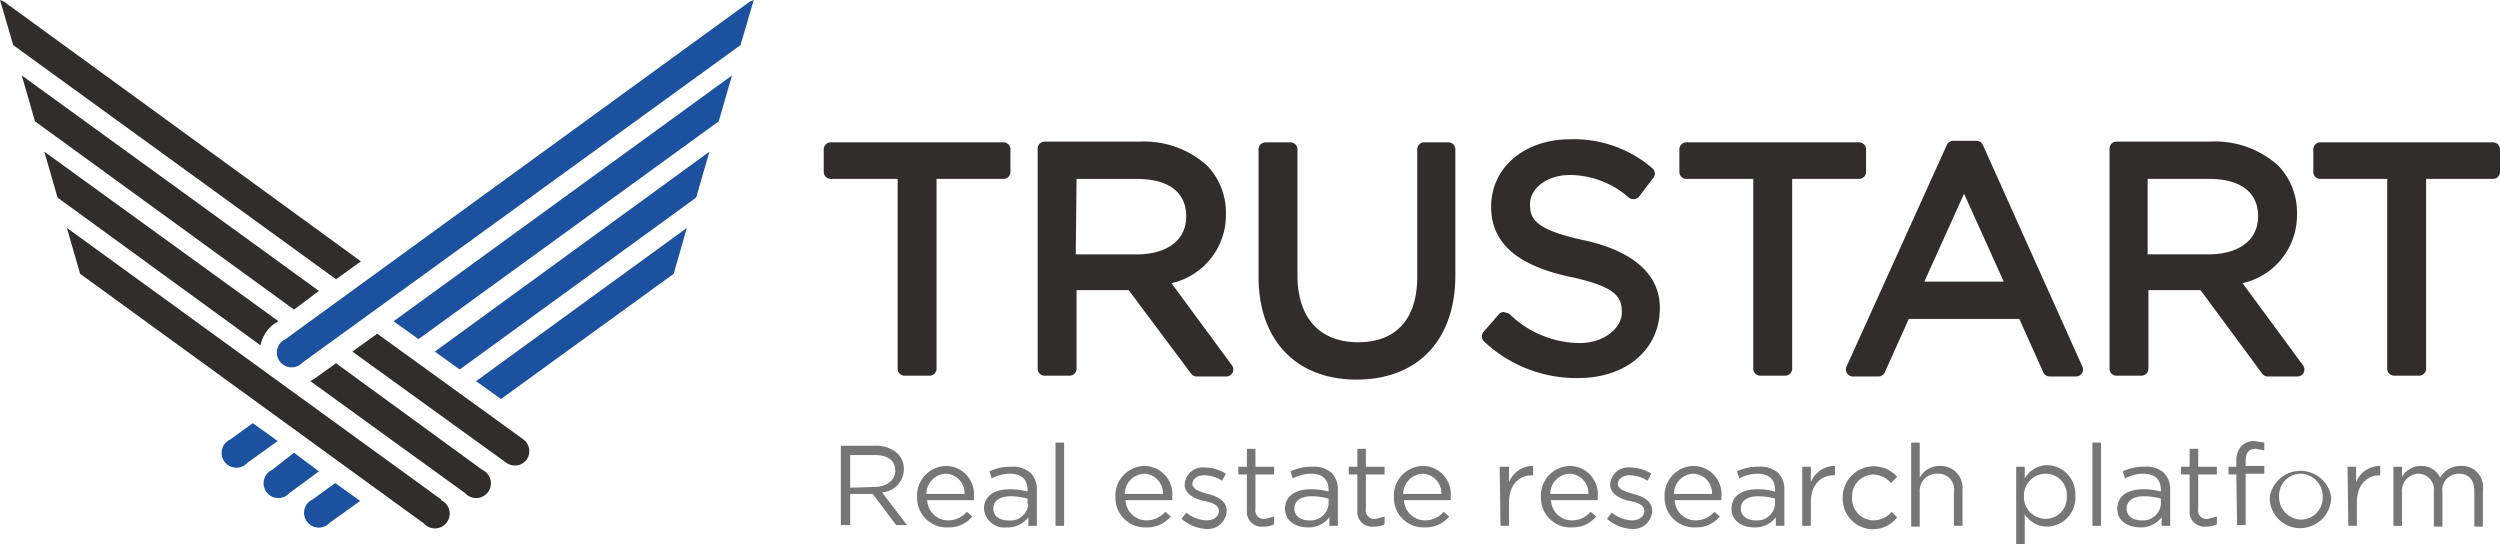 <svg xmlns="http://www.w3.org/2000/svg" width="229.571" height="50" viewBox="0 0 229.571 50">
  <g id="アートワーク_3" data-name="アートワーク 3" transform="translate(114.786 25)">
    <g id="グループ_2400" data-name="グループ 2400" transform="translate(-114.786 -25)">
      <g id="グループ_2397" data-name="グループ 2397" transform="translate(75.643 12.781)">
        <path id="パス_7170" data-name="パス 7170" d="M122.4,18.3H106.543a.643.643,0,0,0-.643.643v2.071a.643.643,0,0,0,.643.643h6.143V39.086a.643.643,0,0,0,.643.643h2.286a.643.643,0,0,0,.643-.643V21.657H122.4a.643.643,0,0,0,.643-.643V18.943a.643.643,0,0,0-.643-.643Z" transform="translate(-105.9 -18.01)" fill="#302d2c"/>
        <path id="パス_7171" data-name="パス 7171" d="M145.686,31.2a6.4,6.4,0,0,0,5-6.357,6.214,6.214,0,0,0-1.714-4.429,8.643,8.643,0,0,0-6.214-2.214h-8.714a.643.643,0,0,0-.643.643V39.053a.643.643,0,0,0,.643.643h2.286a.643.643,0,0,0,.643-.643V31.839h4.786l5.714,7.643a.643.643,0,0,0,.5.286h2.786a.643.643,0,0,0,.5-1Zm-8.714-9.571h5.571c2.857,0,4.5,1.214,4.5,3.429s-1.786,3.5-4.571,3.5H136.9Z" transform="translate(-113.757 -17.977)" fill="#302d2c"/>
        <path id="パス_7172" data-name="パス 7172" d="M179.3,18.3h-2.286a.643.643,0,0,0-.643.643V30.657c0,3.857-1.929,6-5.429,6s-5.571-2.214-5.571-6.143V18.943a.643.643,0,0,0-.643-.643h-2.286a.643.643,0,0,0-.643.643V30.657c0,5.786,3.429,9.429,9,9.429s9.071-3.571,9.071-9.571V18.943a.643.643,0,0,0-.571-.643Z" transform="translate(-121.871 -18.01)" fill="#302d2c"/>
        <path id="パス_7173" data-name="パス 7173" d="M199.933,27.184c-4.643-1-5-2-5-3.357s1.5-2.643,3.643-2.643A8.214,8.214,0,0,1,204,23.255a.689.689,0,0,0,.929-.071L206.29,21.4a.643.643,0,0,0-.143-.857,11.071,11.071,0,0,0-7.5-2.643c-4.214,0-7.286,2.571-7.286,6.214s2.929,5.5,7.286,6.429,4.714,1.929,4.714,3.286-1.571,2.786-3.857,2.786A9.323,9.323,0,0,1,193,33.9l-.5-.143a.643.643,0,0,0-.429.214l-1.429,1.643a.643.643,0,0,0,.071.857,12.357,12.357,0,0,0,8.643,3.357c4.429,0,7.5-2.643,7.5-6.429S203.219,27.9,199.933,27.184Z" transform="translate(-130.076 -17.894)" fill="#302d2c"/>
        <path id="パス_7174" data-name="パス 7174" d="M233.043,21.014V18.943a.643.643,0,0,0-.643-.643H216.543a.643.643,0,0,0-.643.643v2.071a.643.643,0,0,0,.643.643h6.143V39.086a.643.643,0,0,0,.643.643h2.286a.643.643,0,0,0,.643-.643V21.657H232.4a.643.643,0,0,0,.643-.643Z" transform="translate(-137.329 -18.01)" fill="#302d2c"/>
        <path id="パス_7175" data-name="パス 7175" d="M249.873,18.457a.643.643,0,0,0-.571-.357h-2.143a.643.643,0,0,0-.571.357l-9.214,20.357a.643.643,0,0,0,.571.929H240.3a.643.643,0,0,0,.571-.357l2.214-4.929H253.23l2.214,4.929a.643.643,0,0,0,.571.357h2.429a.643.643,0,0,0,.571-.929ZM251.8,31.029h-7.286l3.643-8.071Z" transform="translate(-143.445 -17.953)" fill="#302d2c"/>
        <path id="パス_7176" data-name="パス 7176" d="M283.414,31.2a6.4,6.4,0,0,0,5-6.357A6.214,6.214,0,0,0,286.7,20.41a8.643,8.643,0,0,0-6.214-2.214h-8.643a.643.643,0,0,0-.643.643V39.053a.643.643,0,0,0,.643.643h2.286a.643.643,0,0,0,.643-.643V31.839h4.786l5.643,7.643a.643.643,0,0,0,.5.286h2.786a.643.643,0,0,0,.5-1ZM274.7,21.624h5.643c2.857,0,4.5,1.214,4.5,3.429s-1.786,3.5-4.571,3.5H274.7Z" transform="translate(-153.129 -17.977)" fill="#302d2c"/>
        <path id="パス_7177" data-name="パス 7177" d="M313.9,18.3H298.043a.643.643,0,0,0-.643.643v2.071a.643.643,0,0,0,.643.643h6.143V39.086a.643.643,0,0,0,.643.643h2.286a.643.643,0,0,0,.643-.643V21.657H313.9a.643.643,0,0,0,.643-.643V18.943a.643.643,0,0,0-.643-.643Z" transform="translate(-160.614 -18.01)" fill="#302d2c"/>
      </g>
      <g id="グループ_2398" data-name="グループ 2398" transform="translate(77.214 40.499)">
        <path id="パス_7178" data-name="パス 7178" d="M108.1,57.3h3.143a2.929,2.929,0,0,1,2.071.714,2,2,0,0,1,.571,1.429h0a2.143,2.143,0,0,1-2,2.143l2.286,3h-1l-2.143-2.857h-2.071v2.857H108.1Zm3.071,3.786c1.071,0,1.929-.571,1.929-1.5h0c0-.929-.714-1.429-1.857-1.429h-2.286v3Z" transform="translate(-108.1 -56.869)" fill="#767676"/>
        <path id="パス_7179" data-name="パス 7179" d="M117.9,62.757h0a2.714,2.714,0,0,1,2.643-2.857,2.593,2.593,0,0,1,2.571,2.857,2.141,2.141,0,0,1,0,.286h-4.286a1.929,1.929,0,0,0,1.929,1.857,2.286,2.286,0,0,0,1.714-.786l.5.429a2.786,2.786,0,0,1-2.214,1,2.714,2.714,0,0,1-2.857-2.786Zm4.357-.286a1.786,1.786,0,0,0-1.714-1.857,1.857,1.857,0,0,0-1.786,1.857Z" transform="translate(-110.898 -57.613)" fill="#767676"/>
        <path id="パス_7180" data-name="パス 7180" d="M126.5,63.854h0c0-1.143.929-1.786,2.357-1.786a5.786,5.786,0,0,1,1.643.214v-.143c0-1-.571-1.5-1.643-1.5a3.786,3.786,0,0,0-1.643.429L127,60.425A4.5,4.5,0,0,1,129,60a2.429,2.429,0,0,1,1.786.571,2.143,2.143,0,0,1,.571,1.571v3.286h-.786v-.786a2.357,2.357,0,0,1-2,.929A1.872,1.872,0,0,1,126.5,63.854Zm4-.429v-.5a5.714,5.714,0,0,0-1.571-.214c-1,0-1.571.429-1.571,1.143h0c0,.714.643,1.071,1.357,1.071a1.643,1.643,0,0,0,1.857-1.5Z" transform="translate(-113.357 -57.638)" fill="#767676"/>
        <path id="パス_7181" data-name="パス 7181" d="M135.7,56.9h.786v7.643H135.7Z" transform="translate(-115.986 -56.756)" fill="#767676"/>
        <path id="パス_7182" data-name="パス 7182" d="M143.4,62.757h0a2.714,2.714,0,0,1,2.643-2.857,2.593,2.593,0,0,1,2.571,2.857,2.146,2.146,0,0,1,0,.286h-4.286a1.929,1.929,0,0,0,1.929,1.857,2.286,2.286,0,0,0,1.714-.786l.5.429a2.786,2.786,0,0,1-2.214,1,2.714,2.714,0,0,1-2.857-2.786Zm4.357-.286a1.786,1.786,0,0,0-1.714-1.857,1.857,1.857,0,0,0-1.786,1.857Z" transform="translate(-118.184 -57.613)" fill="#767676"/>
        <path id="パス_7183" data-name="パス 7183" d="M151.9,64.814l.429-.571a3.214,3.214,0,0,0,1.857.714c.643,0,1.143-.357,1.143-.857h0c0-.571-.643-.786-1.357-.929s-1.786-.571-1.786-1.5h0a1.667,1.667,0,0,1,1.857-1.571,3.714,3.714,0,0,1,1.929.571l-.357.643a3.071,3.071,0,0,0-1.643-.5c-.643,0-1.071.357-1.071.786h0c0,.5.643.714,1.429.929s1.714.571,1.714,1.571h0a1.74,1.74,0,0,1-1.929,1.643,3.786,3.786,0,0,1-2.214-.929Z" transform="translate(-120.614 -57.67)" fill="#767676"/>
        <path id="パス_7184" data-name="パス 7184" d="M159.986,63.343V60.057H159.2v-.714h.786V57.7h.786v1.643h1.714v.714h-1.714V63.2a.786.786,0,0,0,.929.929l.786-.214v.714a2.071,2.071,0,0,1-1,.214,1.357,1.357,0,0,1-1.5-1.5Z" transform="translate(-122.7 -56.984)" fill="#767676"/>
        <path id="パス_7185" data-name="パス 7185" d="M165.2,63.854h0c0-1.143.929-1.786,2.357-1.786a5.785,5.785,0,0,1,1.643.214v-.143c0-1-.571-1.5-1.643-1.5a3.786,3.786,0,0,0-1.643.429l-.214-.643a4.5,4.5,0,0,1,2-.429,2.429,2.429,0,0,1,1.786.571,2.143,2.143,0,0,1,.571,1.571v3.286h-.786v-.786a2.357,2.357,0,0,1-2,.929C166.2,65.568,165.2,65,165.2,63.854Zm4-.429v-.5a5.714,5.714,0,0,0-1.571-.214c-1,0-1.571.429-1.571,1.143h0c0,.714.643,1.071,1.357,1.071a1.643,1.643,0,0,0,1.786-1.5Z" transform="translate(-124.414 -57.638)" fill="#767676"/>
        <path id="パス_7186" data-name="パス 7186" d="M174.186,63.343V60.057H173.4v-.714h.786V57.7h.786v1.643h1.714v.714h-1.714V63.2a.786.786,0,0,0,.929.929l.786-.214v.714a2.071,2.071,0,0,1-1,.214,1.357,1.357,0,0,1-1.5-1.5Z" transform="translate(-126.757 -56.984)" fill="#767676"/>
        <path id="パス_7187" data-name="パス 7187" d="M179.2,62.757h0a2.714,2.714,0,0,1,2.643-2.857,2.593,2.593,0,0,1,2.571,2.857,2.143,2.143,0,0,1,0,.286h-4.286a1.929,1.929,0,0,0,1.929,1.857,2.286,2.286,0,0,0,1.714-.786l.5.429a2.786,2.786,0,0,1-2.214,1,2.714,2.714,0,0,1-2.857-2.786Zm4.357-.286a1.786,1.786,0,0,0-1.714-1.857,1.857,1.857,0,0,0-1.786,1.857Z" transform="translate(-128.413 -57.613)" fill="#767676"/>
        <path id="パス_7188" data-name="パス 7188" d="M192.8,59.971h.857V61.4a2.357,2.357,0,0,1,2.214-1.5v.857H195.8c-1.214,0-2.143.857-2.143,2.5V65.4h-.786Z" transform="translate(-132.3 -57.613)" fill="#767676"/>
        <path id="パス_7189" data-name="パス 7189" d="M198.1,62.757h0a2.714,2.714,0,0,1,2.643-2.857,2.593,2.593,0,0,1,2.571,2.857,2.141,2.141,0,0,1,0,.286h-4.286a1.929,1.929,0,0,0,1.929,1.857,2.286,2.286,0,0,0,1.714-.786l.5.429a2.786,2.786,0,0,1-2.214,1,2.714,2.714,0,0,1-2.857-2.786Zm4.357-.286a1.786,1.786,0,0,0-1.714-1.857,1.857,1.857,0,0,0-1.786,1.857Z" transform="translate(-133.813 -57.613)" fill="#767676"/>
        <path id="パス_7190" data-name="パス 7190" d="M206.6,64.814l.429-.571a3.214,3.214,0,0,0,1.857.714c.643,0,1.143-.357,1.143-.857h0c0-.571-.643-.786-1.357-.929s-1.786-.571-1.786-1.5h0a1.667,1.667,0,0,1,1.857-1.571,3.714,3.714,0,0,1,1.929.571l-.357.643a3.071,3.071,0,0,0-1.643-.5c-.643,0-1.071.357-1.071.786h0c0,.5.643.714,1.429.929s1.714.571,1.714,1.571h0a1.74,1.74,0,0,1-1.929,1.643,3.714,3.714,0,0,1-2.214-.929Z" transform="translate(-136.243 -57.67)" fill="#767676"/>
        <path id="パス_7191" data-name="パス 7191" d="M214,62.757h0a2.714,2.714,0,0,1,2.643-2.857,2.593,2.593,0,0,1,2.571,2.857,2.138,2.138,0,0,1,0,.286h-4.286a1.929,1.929,0,0,0,1.929,1.857,2.286,2.286,0,0,0,1.714-.786l.5.429a2.786,2.786,0,0,1-2.214,1A2.714,2.714,0,0,1,214,62.757Zm4.357-.286a1.786,1.786,0,0,0-1.714-1.857,1.857,1.857,0,0,0-1.786,1.857Z" transform="translate(-138.356 -57.613)" fill="#767676"/>
        <path id="パス_7192" data-name="パス 7192" d="M222.6,63.854h0c0-1.143.929-1.786,2.357-1.786a5.785,5.785,0,0,1,1.643.214v-.143c0-1-.571-1.5-1.643-1.5a3.786,3.786,0,0,0-1.643.429l-.214-.643a4.5,4.5,0,0,1,2-.429,2.429,2.429,0,0,1,1.786.571,2.143,2.143,0,0,1,.571,1.571v3.286h-.786v-.786a2.357,2.357,0,0,1-2,.929C223.6,65.568,222.6,65,222.6,63.854Zm4-.429v-.5a5.714,5.714,0,0,0-1.571-.214c-1,0-1.571.429-1.571,1.143h0c0,.714.643,1.071,1.357,1.071a1.643,1.643,0,0,0,1.786-1.5Z" transform="translate(-140.814 -57.638)" fill="#767676"/>
        <path id="パス_7193" data-name="パス 7193" d="M231.7,59.971h.786V61.4a2.357,2.357,0,0,1,2.214-1.5v.857h-.071c-1.214,0-2.143.857-2.143,2.5V65.4H231.7Z" transform="translate(-143.414 -57.613)" fill="#767676"/>
        <path id="パス_7194" data-name="パス 7194" d="M236.9,62.77h0a2.857,2.857,0,0,1,5-1.857l-.571.571a2.214,2.214,0,0,0-1.643-.786,2,2,0,0,0-1.929,2.071h0a2,2,0,0,0,2,2.143,2.214,2.214,0,0,0,1.643-.786l.5.5a2.786,2.786,0,0,1-5-1.786Z" transform="translate(-144.899 -57.626)" fill="#767676"/>
        <path id="パス_7195" data-name="パス 7195" d="M245.7,56.9h.786v3.214a2.071,2.071,0,0,1,1.857-1.071,2,2,0,0,1,2.071,2.143v3.357h-.786V61.4a1.429,1.429,0,0,0-1.5-1.643,1.571,1.571,0,0,0-1.643,1.714v3.143H245.7Z" transform="translate(-147.414 -56.756)" fill="#767676"/>
        <path id="パス_7196" data-name="パス 7196" d="M259.2,59.943h.786v1.071a2.428,2.428,0,0,1,2.071-1.214,2.643,2.643,0,0,1,2.571,2.786h0a2.643,2.643,0,0,1-2.571,2.857,2.429,2.429,0,0,1-2.071-1.143v2.786H259.2Zm4.643,2.714h0a1.929,1.929,0,0,0-1.929-2.071,2,2,0,0,0-2,2.071h0a2,2,0,0,0,2,2.071,1.929,1.929,0,0,0,1.929-2Z" transform="translate(-151.271 -57.584)" fill="#767676"/>
        <path id="パス_7197" data-name="パス 7197" d="M269,56.9h.786v7.643H269Z" transform="translate(-154.071 -56.756)" fill="#767676"/>
        <path id="パス_7198" data-name="パス 7198" d="M272.2,63.852h0c0-1.143.929-1.786,2.357-1.786a5.786,5.786,0,0,1,1.643.214v-.143c0-1-.571-1.5-1.643-1.5a3.786,3.786,0,0,0-1.643.429l-.214-.643a4.5,4.5,0,0,1,2-.429,2.357,2.357,0,0,1,1.786.571,2.143,2.143,0,0,1,.571,1.571v3.286h-.786v-.786a2.357,2.357,0,0,1-2,.929C273.2,65.567,272.2,65,272.2,63.852Zm4-.429v-.5a5.715,5.715,0,0,0-1.571-.214c-1,0-1.571.429-1.571,1.143h0c0,.714.643,1.071,1.357,1.071a1.643,1.643,0,0,0,1.786-1.5Z" transform="translate(-154.986 -57.637)" fill="#767676"/>
        <path id="パス_7199" data-name="パス 7199" d="M281.186,63.343V60.057H280.4v-.714h.786V57.7h.786v1.643h1.714v.714h-1.714V63.2a.786.786,0,0,0,.929.929l.786-.214v.714a2.071,2.071,0,0,1-1,.214,1.357,1.357,0,0,1-1.5-1.5Z" transform="translate(-157.329 -56.984)" fill="#767676"/>
        <path id="パス_7200" data-name="パス 7200" d="M287.214,59.771H286.5v-.714h.714v-.5a1.929,1.929,0,0,1,.5-1.429,1.571,1.571,0,0,1,1.143-.429l.929.143v.714L289,57.414c-.643,0-.929.357-.929,1.143v.429h1.714V59.7h-1.714v4.714h-.786Z" transform="translate(-159.071 -56.698)" fill="#767676"/>
        <path id="パス_7201" data-name="パス 7201" d="M291.8,62.937h0a2.857,2.857,0,0,1,5.643,0h0a2.857,2.857,0,0,1-2.857,2.857,2.786,2.786,0,0,1-2.786-2.857Zm4.857,0h0a2.071,2.071,0,0,0-2-2.143,2,2,0,0,0-2,2.071h0a2.071,2.071,0,0,0,2,2.143,2,2,0,0,0,2-2.071Z" transform="translate(-160.585 -57.793)" fill="#767676"/>
        <path id="パス_7202" data-name="パス 7202" d="M301.8,59.971h.786V61.4a2.357,2.357,0,0,1,2.214-1.5v.857h0c-1.214,0-2.143.857-2.143,2.5V65.4h-.786Z" transform="translate(-163.443 -57.613)" fill="#767676"/>
        <path id="パス_7203" data-name="パス 7203" d="M307.7,59.971h.786V60.9a2,2,0,0,1,1.786-1,1.857,1.857,0,0,1,1.714,1.071,2.143,2.143,0,0,1,1.929-1.071,1.929,1.929,0,0,1,2,2.214v3.357h-.786V62.256c0-1.071-.5-1.643-1.429-1.643a1.5,1.5,0,0,0-1.5,1.714v3.143h-.786V62.256a1.453,1.453,0,0,0-1.429-1.643,1.571,1.571,0,0,0-1.5,1.714V65.4H307.7Z" transform="translate(-165.129 -57.612)" fill="#767676"/>
      </g>
      <g id="グループ_2399" data-name="グループ 2399">
        <path id="パス_7204" data-name="パス 7204" d="M48.357,42.214A1.357,1.357,0,0,1,46.5,42.5L32.357,32.286l2.286-1.643,13.429,9.714a1.357,1.357,0,0,1,.286,1.857Zm-4.071.929L30.857,33.357l-2,1.429L28.5,35,42.714,45.286a1.357,1.357,0,1,0,1.571-2.143Zm-43.071-39,29.643,21.5L33.143,24,.357.143,0,0Zm24,25.571.357-.214L4.071,13.929l1.214,4.214L23.929,31.714a3.143,3.143,0,0,1,1.286-2Zm4.071-3L2,6.929l1.214,4.214L27,28.429ZM40.5,45.857,6.143,20.929l1.214,4.214L38.929,48.071A1.357,1.357,0,1,0,40.5,45.929Z" fill="#302d2c"/>
        <path id="パス_7205" data-name="パス 7205" d="M33.639,40.5l-2.786,2a1.357,1.357,0,1,1-1.571-2.143l2.071-1.5Zm5.286,3.857-2.071,1.5A1.357,1.357,0,1,0,38.425,48l2.786-2Zm-3.786-2.786-2,1.571a1.357,1.357,0,1,0,1.571,2.143l2.714-2ZM77.354,0,77,.143l-42.643,31a1.357,1.357,0,1,0,1.571,2.143L76.139,4.143Zm-2,6.929L44.282,29.5l2.286,1.643,27.571-20Zm-2.071,7L48.068,32.286l2.286,1.643L72.068,18.143Zm-2.071,7L51.854,35l2.286,1.643L70,25.143Z" transform="translate(-8.139)" fill="#1b519f"/>
      </g>
    </g>
  </g>
</svg>

